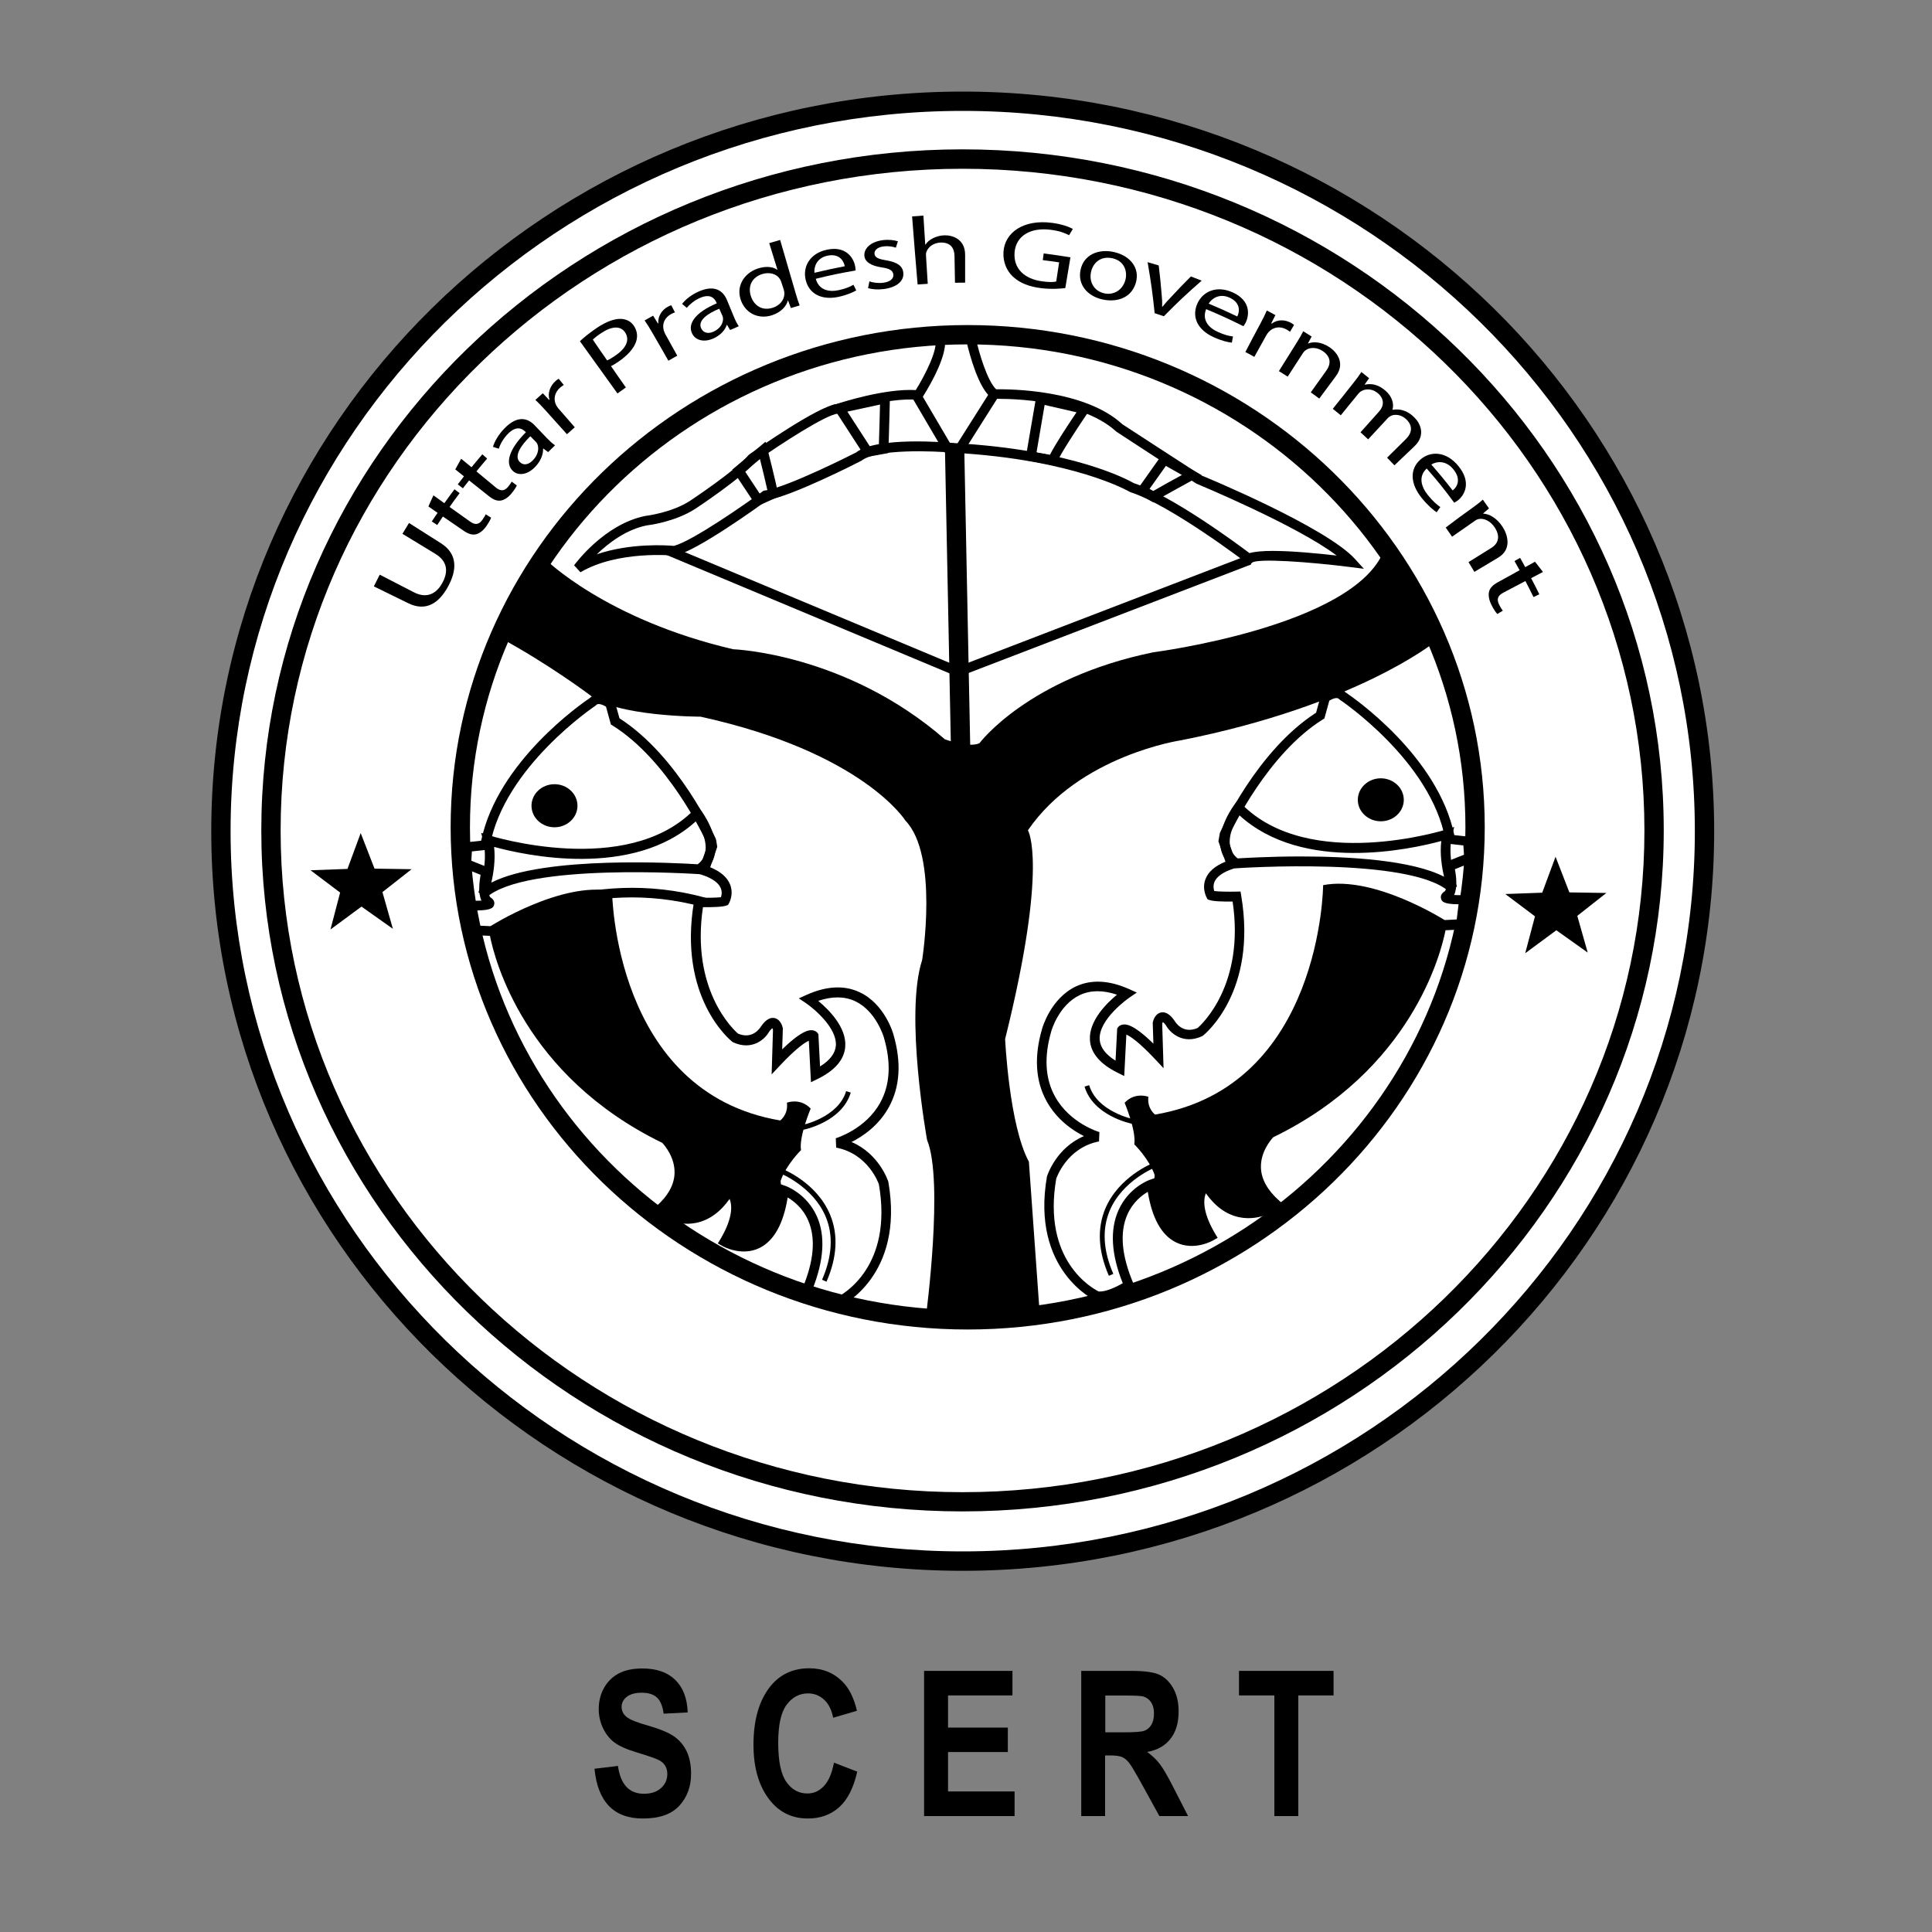 <?xml version="1.0" encoding="utf-8"?>
<!-- Generator: Adobe Illustrator 23.0.2, SVG Export Plug-In . SVG Version: 6.00 Build 0)  -->
<svg version="1.1" id="Layer_1" xmlns="http://www.w3.org/2000/svg" xmlns:xlink="http://www.w3.org/1999/xlink" x="0px" y="0px"
	 viewBox="0 0 200 200" style="enable-background:new 0 0 200 200;" xml:space="preserve">
<rect x="0" y="0" width="200" height="200" fill="#808080" stroke="none"/>
<style type="text/css">
	.st0{fill:#FFFFFF;}
</style>
<g>
	<g>
		<path class="st0" d="M176.45,86.05c0,41.73-34.38,75.56-76.79,75.56c-42.41,0-76.79-33.83-76.79-75.56
			c0-41.73,34.38-75.56,76.79-75.56C142.07,10.48,176.45,44.32,176.45,86.05z"/>
		<path d="M99.66,162.61c-42.9,0-77.79-34.35-77.79-76.56S56.77,9.48,99.66,9.48c42.89,0,77.79,34.35,77.79,76.56
			S142.56,162.61,99.66,162.61z M99.66,11.48c-41.79,0-75.79,33.45-75.79,74.56c0,41.11,34,74.56,75.79,74.56
			c41.79,0,75.79-33.45,75.79-74.56C175.45,44.93,141.45,11.48,99.66,11.48z"/>
	</g>
	<g>
		<path d="M60.09,59.24l-0.66-0.72c0.13-0.17,3.13-4.26,7.37-5.11c0.07-0.01,2.72-0.32,4.64-1.57c0.04-0.03,4.76-3.15,6.03-4.71
			l0.1-0.09c0.72-0.51,7-4.91,8.98-5.2c0.54-0.18,5.05-1.64,8.25-1.46c0.97-1.56,2.28-4.14,2.03-5.2l-0.14-0.59l4.2-0.14l0.09,0.41
			c0.36,1.71,1.25,4.61,2.14,5.44c1.34-0.02,9.15,0,13.07,3.62l0,0c0.01,0,7,4.56,8.12,5.27c0.45,0.18,12.96,5.36,15.97,8.69l0.91,1
			l-1.34-0.17c-4.41-0.56-9.57-0.91-10.21-0.48l-0.31,0.28L129,58.24c-0.08-0.06-7.81-5.95-11.98-7.29l-0.1-0.05
			c-0.06-0.03-5.71-3.33-18.15-4.03c-2.14-0.19-8-0.43-9.59,0.82c-0.37,0.2-7.17,3.66-9.74,4.08c-0.91,0.66-7.2,5.2-9.5,5.74
			l-0.08,0.02l-0.08-0.01C69.7,57.51,63.97,56.95,60.09,59.24z M131.74,57.03c1.99,0,4.63,0.25,6.63,0.48
			c-4.16-3.15-14.42-7.4-14.53-7.45c-1.21-0.76-8.27-5.37-8.27-5.37c-3.96-3.66-12.52-3.4-12.61-3.4l-0.17,0.01l-0.14-0.1
			c-1.34-0.96-2.27-4.47-2.57-5.73l-2.24,0.07c-0.06,2.01-2.12,5.23-2.37,5.63l-0.17,0.25L95,41.39c-3.14-0.3-8.14,1.39-8.19,1.41
			l-0.1,0.02c-1.25,0.14-5.76,3.05-8.52,4.99c-1.42,1.69-6.01,4.73-6.21,4.86c-2.13,1.38-4.92,1.71-5.03,1.72
			c-2.12,0.42-3.95,1.82-5.17,2.99c3.53-1.2,7.33-0.93,7.99-0.87c1.92-0.52,7.25-4.23,9.16-5.63l0.1-0.08l0.13-0.02
			c2.29-0.29,9.39-3.9,9.46-3.94c2.11-1.66,9.38-1.05,10.2-0.97c12.22,0.69,17.91,3.77,18.54,4.14c3.97,1.3,10.63,6.23,11.99,7.25
			C129.88,57.1,130.73,57.03,131.74,57.03z"/>
	</g>
	<g>
		<polygon points="99.19,70.08 68.98,57.44 69.37,56.52 99.21,69 129.16,57.49 129.52,58.43 		"/>
	</g>
	<g>
		<path d="M56.45,57.89c0,0,6.25,6.24,19.45,9.32c0,0,11.67,0.41,21.91,9.32c0,0,2.46,0.92,3.58,0.41c0,0,5.02-6.76,18.02-9.42
			c0,0,20.79-2.66,23.86-10.55c0,0,5.94,8.8,5.22,9.52c0,0-8.09,6.55-26.21,10.14c0,0-10.54,1.54-15.87,9.32
			c0,0,2.15,3.48-2.36,21.61c0,0,0.41,8.91,2.46,12.7l1.13,15.87H95.87c0,0,1.84-13.92,0.1-18.12c0,0-2.35-13-0.51-18.63
			c0,0,1.74-10.85-1.74-14.44c0,0-4.4-7.06-21.2-10.75c0,0-8.8,0-11.47-2.25c0,0-4.2-3.17-9.32-5.94L56.45,57.89z"/>
	</g>
	<g>
		<path class="st0" d="M61.37,72.63c0,0-9.62,6.35-11.16,14.85l-1.84,0.21l-0.1,1.74l2.05,0.82c0,0-0.61,2.56,0.21,3.07
			c0.82,0.51-1.74,0.41-1.74,0.41l0.31,2.56l2.05,0.1c0,0,1.84,13.82,17.71,21.5c0,0,3.68,3.58-0.61,7.37c0,0,4.2,3.07,7.27-2.05
			c0,0,1.84,1.33-0.51,5.32c0,0,5.12,2.97,6.14-5.32c0,0,5.94,2.05,2.35,10.45c0,0,2.05,1.33,3.28,1.13c0,0,6.35-2.87,4.71-12.29
			c0,0-1.13-3.48-4.81-4.2c0,0,7.88-2.25,5.32-11.06c0,0-1.84-6.66-8.29-3.79c0,0,6.96,4.71,0.72,7.78l-0.21-3.99
			c0,0-0.51-0.82-3.79,2.66l0.1-3.38c0,0-0.31-1.44-1.33,0c0,0-1.02,1.84-3.07,0.92c0,0-5.43-4.3-3.79-14.03
			c0,0,2.23,0.05,2.66-0.12c0,0,1.23-2.1-2.12-3.2l0.84-2.46l-0.1-0.62c0,0-3.79-8.5-9.93-12.34l-0.51-1.84
			C63.16,72.84,61.98,71.97,61.37,72.63z"/>
		<path d="M86.49,135.31c-1.35,0-3.08-1.09-3.28-1.23l-0.35-0.23l0.17-0.39c1.23-2.88,1.44-5.28,0.63-7.13
			c-0.56-1.29-1.52-2.01-2.12-2.37c-0.44,2.73-1.42,4.48-2.9,5.22c-1.88,0.93-3.81-0.16-3.89-0.21l-0.44-0.25l0.26-0.43
			c1.34-2.26,1.21-3.55,0.96-4.18c-0.98,1.38-2.14,2.21-3.47,2.48c-2.22,0.45-4.04-0.86-4.11-0.92l-0.5-0.37l0.47-0.41
			c1.24-1.09,1.88-2.26,1.91-3.46c0.04-1.61-1.02-2.86-1.27-3.12c-14.32-6.97-17.37-19.05-17.84-21.43l-2.07-0.1l-0.43-3.56
			l0.59,0.02c0.36,0.01,0.73,0.01,1.03-0.01c-0.36-0.76-0.22-1.95-0.09-2.67l-1.99-0.8l0.15-2.52l1.9-0.21
			c1.71-8.21,10.46-14.24,11.26-14.78c0.73-0.72,1.85-0.22,2.41,0.19l0.14,0.1l0.51,1.82c6.1,3.92,9.8,12.1,9.96,12.45l0.04,0.12
			l0.12,0.74l-0.73,2.11c1.08,0.44,1.78,1.05,2.07,1.81c0.39,1.02-0.12,1.91-0.14,1.94l-0.09,0.15l-0.16,0.06
			c-0.4,0.16-1.62,0.18-2.43,0.17c-1.27,8.54,3.13,12.66,3.63,13.09c1.57,0.66,2.33-0.68,2.37-0.73c0.2-0.29,0.72-1.02,1.41-0.88
			c0.63,0.13,0.82,0.87,0.85,1.02l0.01,0.06l-0.07,2.16c2.13-2.07,2.86-2,3.12-1.98c0.36,0.04,0.52,0.25,0.56,0.31l0.07,0.11
			l0.17,3.33c1.03-0.64,1.58-1.37,1.64-2.17c0.12-1.79-2.19-3.76-3.09-4.38l-0.75-0.5l0.82-0.37c2.06-0.92,3.91-1.01,5.49-0.26
			c2.59,1.22,3.46,4.25,3.49,4.38c0.84,2.89,0.68,5.42-0.48,7.52c-1.05,1.91-2.7,3.02-3.86,3.6c2.84,1.21,3.77,3.98,3.81,4.12
			c1.7,9.75-4.91,12.87-4.98,12.9l-0.13,0.04C86.73,135.3,86.61,135.31,86.49,135.31z M84.11,133.46c0.75,0.43,1.85,0.92,2.51,0.85
			c0.67-0.33,5.84-3.21,4.36-11.72c-0.03-0.06-1.07-3.14-4.42-3.79l-0.04-0.97c0.03-0.01,3.08-0.92,4.6-3.68
			c1.02-1.85,1.15-4.12,0.38-6.75c-0.01-0.03-0.79-2.72-2.96-3.75c-1.1-0.52-2.39-0.53-3.84-0.04c1.08,0.89,2.94,2.73,2.8,4.72
			c-0.09,1.35-1.06,2.48-2.87,3.37l-0.68,0.33l-0.22-4.29c-0.38,0.16-1.24,0.71-2.95,2.52l-0.9,0.96l0.14-4.62
			c-0.02-0.06-0.04-0.12-0.07-0.16c-0.07,0.05-0.19,0.16-0.35,0.39c-0.4,0.73-1.73,1.96-3.68,1.08l-0.11-0.06
			c-0.23-0.18-5.64-4.6-3.97-14.5l0.07-0.43l0.43,0.01c0.85,0.02,1.86,0,2.29-0.05c0.07-0.2,0.14-0.55-0.01-0.92
			c-0.22-0.56-0.88-1.04-1.91-1.38l-0.48-0.16l0.97-2.82l-0.07-0.43c-0.34-0.74-4.03-8.51-9.71-12.06L63.24,75l-0.51-1.85
			c-0.27-0.16-0.79-0.4-0.99-0.18l-0.09,0.08c-0.09,0.06-9.46,6.33-10.94,14.52l-0.07,0.37l-1.79,0.2l-0.06,0.96l2.11,0.85
			l-0.1,0.42c-0.27,1.14-0.28,2.37-0.02,2.53c0.46,0.29,0.41,0.63,0.37,0.77c-0.07,0.23-0.18,0.57-1.81,0.58l0.19,1.57l2.04,0.1
			l0.06,0.41c0.02,0.14,2.01,13.65,17.44,21.12l0.13,0.09c0.07,0.07,1.67,1.66,1.62,3.91c-0.03,1.32-0.62,2.57-1.75,3.73
			c0.6,0.3,1.65,0.67,2.8,0.44c1.23-0.25,2.31-1.14,3.21-2.65l0.28-0.47l0.44,0.32c0.09,0.06,2.03,1.53-0.1,5.5
			c0.56,0.21,1.57,0.44,2.5-0.02c1.26-0.63,2.11-2.41,2.44-5.13l0.08-0.61l0.58,0.2c0.09,0.03,2.21,0.79,3.27,3.17
			C85.45,127.93,85.3,130.47,84.11,133.46z"/>
	</g>
	<g>
		<path d="M50.34,92.92l-0.81-0.54c0.01-0.03,1.07-3.01,0.5-5.29l-0.22-0.87l0.86,0.27c0.14,0.04,14.18,4.42,21.15-2.64l0.4-0.41
			l0.35,0.46c0.07,0.09,1.77,2.35,1.44,4.43c-0.14,0.86-0.59,1.55-1.35,2.07l-0.14,0.1l-0.17-0.01
			C72.16,90.48,54.38,89.27,50.34,92.92z M51.15,87.67c0.15,1.33-0.06,2.72-0.29,3.7c5.45-2.83,19.5-2.02,21.37-1.9
			c0.45-0.35,0.71-0.78,0.79-1.31c0.19-1.17-0.5-2.5-0.93-3.19C65.51,91.03,54.24,88.52,51.15,87.67z"/>
	</g>
	<g>
		<path d="M59.78,83.41c0,1.23-1.07,2.23-2.38,2.23s-2.38-1-2.38-2.23c0-1.23,1.07-2.23,2.38-2.23S59.78,82.18,59.78,83.41z"/>
	</g>
	<g>
		<path d="M50.77,95.88c0,0,7.32-4.66,12.59-3.64c0,0,0.13,20.84,17.41,23.75c0,0,0.85-0.61,0.69-1.84c0,0,1.38-0.54,2.46,0.61
			c0,0-1.23,2.92-1,4.3c0,0-1.53,1.5-2.11,3.18c0,0,0.96,8.45-5.64,6.41c0,0,2.38-3.11,0.38-5.34c0,0-2.61,4.69-7.45,1.84
			c0,0,4.18-3.45,1.23-6.64c0,0-1.28-1.2-4.91-3.53C64.41,115,54.97,110.85,50.77,95.88z"/>
	</g>
	<g>
		<path d="M51.76,96.5l-0.55-0.83c0.09-0.06,9.45-6.13,21.86-2.73L72.8,93.9C60.83,90.62,51.85,96.44,51.76,96.5z"/>
	</g>
	<g>
		<path d="M57.17,83.26c0,0.18-0.16,0.33-0.35,0.33c-0.2,0-0.36-0.15-0.36-0.33c0-0.18,0.16-0.33,0.36-0.33
			C57.01,82.93,57.17,83.08,57.17,83.26z"/>
	</g>
	<g>
		<path d="M100.17,137.63c-29.51,0-53.52-23.32-53.52-51.99c0-28.67,24.01-51.99,53.52-51.99c29.51,0,53.53,23.32,53.53,51.99
			C153.7,114.3,129.68,137.63,100.17,137.63z M100.17,35.65c-28.41,0-51.52,22.42-51.52,49.99c0,27.56,23.11,49.99,51.52,49.99
			c28.41,0,51.53-22.43,51.53-49.99C151.7,58.07,128.58,35.65,100.17,35.65z"/>
	</g>
	<g>
		<path d="M99.64,156.46c-40.03,0-72.59-31.63-72.59-70.5c0-38.87,32.56-70.5,72.59-70.5c40.03,0,72.59,31.62,72.59,70.5
			C172.23,124.84,139.66,156.46,99.64,156.46z M99.64,17.47c-38.92,0-70.59,30.73-70.59,68.5c0,37.77,31.67,68.5,70.59,68.5
			c38.93,0,70.59-30.73,70.59-68.5C170.23,48.19,138.56,17.47,99.64,17.47z"/>
	</g>
	<g>
		<path d="M83.12,116.96l-0.1-0.49c0.04-0.01,3.75-0.78,4.57-3.51l0.48,0.14C87.17,116.13,83.29,116.93,83.12,116.96z"/>
	</g>
	<g>
		<path d="M89.59,47.33l-3.49-5.39l6.04-1.31l-0.02,0.64c0,0-0.1,4.16-0.15,5.23l-0.02,0.4L89.59,47.33z M87.72,42.61l2.34,3.62
			l0.92-0.17c0.04-1.06,0.09-3.13,0.12-4.18L87.72,42.61z"/>
	</g>
	<g>
		<path d="M78.33,52.43l-2.53-3.81l3.45-2.9l0.2,0.77c0.04,0.14,0.88,3.47,1.08,4.53l0.07,0.39L78.33,52.43z M77.13,48.81l1.56,2.36
			l0.77-0.34c-0.19-0.87-0.56-2.39-0.79-3.31L77.13,48.81z"/>
	</g>
	<g>
		<path d="M109.31,48.21l-3.17-0.58l1.19-6.93l5.75,1.33l-0.41,0.6c-1.16,1.7-2.97,4.48-3.22,5.17L109.31,48.21z M107.3,46.83
			l1.39,0.25c0.55-1.1,2.01-3.31,2.75-4.4l-3.3-0.76L107.3,46.83z"/>
	</g>
	<g>
		<path d="M119.38,52l-1.82-1.08l2.83-4l4.01,2.27l-0.79,0.43c-0.03,0.02-3.08,1.68-3.98,2.22L119.38,52z M119,50.61l0.38,0.22
			c0.74-0.43,2.1-1.19,2.97-1.66l-1.66-0.94L119,50.61z"/>
	</g>
	<g>
		<polygon points="99.61,46.99 97.75,46.82 94.51,41.3 95.37,40.8 98.35,45.87 99.09,45.94 102.52,40.52 103.36,41.06 		"/>
	</g>
	<g>
		<rect x="98.1" y="46.37" transform="matrix(1 -0.02 0.02 1 -1.208 1.977)" width="2" height="31.03"/>
	</g>
	<g>
		<polygon points="159.65,92.41 161.03,88.69 162.46,92.38 166.29,92.44 163.28,94.81 164.36,98.61 161.11,96.3 157.89,98.68 
			158.9,94.86 155.83,92.55 		"/>
	</g>
	<g>
		<polygon points="35.97,89.95 37.34,86.24 38.77,89.92 42.61,89.98 39.59,92.35 40.67,96.15 37.42,93.85 34.21,96.22 35.21,92.4 
			32.15,90.09 		"/>
	</g>
	<g>
		<path d="M85.56,132.68l-0.46-0.2c1.05-2.42,1.18-4.62,0.37-6.54c-1.32-3.14-4.71-4.48-4.74-4.5l0.18-0.47
			c0.15,0.06,3.63,1.43,5.02,4.77C86.79,127.81,86.66,130.14,85.56,132.68z"/>
	</g>
	<g>
		<path class="st0" d="M138.98,72.02c0,0,9.63,6.35,11.16,14.85l1.84,0.21l0.1,1.74l-2.05,0.82c0,0,0.61,2.56-0.21,3.07
			c-0.82,0.51,1.74,0.41,1.74,0.41l-0.31,2.56l-2.05,0.1c0,0-1.84,13.82-17.71,21.5c0,0-3.69,3.58,0.61,7.37c0,0-4.2,3.07-7.27-2.04
			c0,0-1.85,1.33,0.51,5.32c0,0-5.12,2.97-6.14-5.32c0,0-5.94,2.04-2.35,10.44c0,0-2.05,1.33-3.28,1.13c0,0-6.35-2.87-4.71-12.28
			c0,0,1.12-3.48,4.81-4.2c0,0-7.88-2.25-5.32-11.06c0,0,1.84-6.66,8.29-3.79c0,0-6.96,4.71-0.72,7.78l0.21-3.99
			c0,0,0.51-0.82,3.79,2.66l-0.1-3.38c0,0,0.31-1.43,1.33,0c0,0,1.02,1.84,3.07,0.92c0,0,5.43-4.3,3.79-14.02
			c0,0-2.23,0.05-2.66-0.13c0,0-1.23-2.1,2.13-3.2l-0.84-2.46l0.1-0.61c0,0,3.79-8.5,9.94-12.34l0.51-1.84
			C137.18,72.23,138.36,71.36,138.98,72.02z"/>
		<path d="M113.85,134.69c-0.12,0-0.24-0.01-0.35-0.03l-0.12-0.04c-0.07-0.03-6.68-3.14-5-12.83c0.06-0.19,0.98-2.97,3.83-4.18
			c-1.16-0.58-2.8-1.69-3.86-3.6c-1.16-2.09-1.32-4.62-0.47-7.52c0.03-0.12,0.9-3.14,3.49-4.37c1.57-0.74,3.42-0.66,5.49,0.26
			l0.82,0.37l-0.75,0.51c-0.03,0.02-3.24,2.23-3.09,4.37c0.06,0.8,0.61,1.53,1.64,2.17l0.17-3.32l0.07-0.11
			c0.04-0.06,0.2-0.28,0.56-0.31c0.26-0.03,0.99-0.1,3.12,1.98l-0.07-2.16l0.01-0.06c0.03-0.15,0.22-0.88,0.85-1.01
			c0.68-0.14,1.21,0.59,1.38,0.83c0.11,0.19,0.87,1.43,2.4,0.78c0.5-0.43,4.9-4.55,3.63-13.09c-0.81,0.01-2.03-0.01-2.43-0.17
			l-0.16-0.06l-0.08-0.15c-0.02-0.04-0.53-0.92-0.14-1.94c0.29-0.77,0.99-1.37,2.07-1.81l-0.73-2.11l0.15-0.86
			c0.16-0.35,3.86-8.53,9.96-12.45l0.5-1.82l0.14-0.1c0.56-0.41,1.68-0.91,2.41-0.19c0.8,0.54,9.55,6.57,11.26,14.78l1.9,0.21
			l0.15,2.52l-1.99,0.8c0.14,0.72,0.28,1.91-0.08,2.67c0.29,0.02,0.67,0.02,1.02,0.01l0.59-0.02l-0.43,3.56l-2.07,0.1
			c-0.47,2.38-3.52,14.47-17.84,21.43c-0.25,0.27-1.31,1.51-1.27,3.12c0.03,1.21,0.68,2.37,1.91,3.46l0.47,0.41l-0.5,0.37
			c-0.08,0.06-1.89,1.37-4.11,0.92c-1.33-0.27-2.49-1.1-3.47-2.48c-0.25,0.62-0.38,1.91,0.96,4.18l0.26,0.43l-0.44,0.25
			c-0.08,0.05-2.01,1.15-3.89,0.21c-1.48-0.74-2.46-2.49-2.9-5.22c-0.61,0.35-1.56,1.08-2.12,2.36c-0.81,1.85-0.6,4.25,0.63,7.13
			l0.17,0.39l-0.35,0.23C116.93,133.6,115.2,134.69,113.85,134.69z M113.73,133.69c0.73,0.07,1.85-0.48,2.5-0.85
			c-1.2-2.98-1.35-5.52-0.45-7.55c1.06-2.38,3.17-3.13,3.26-3.16l0.58-0.2l0.08,0.61c0.34,2.73,1.18,4.5,2.45,5.13
			c0.94,0.47,1.94,0.23,2.5,0.02c-2.13-3.97-0.18-5.44-0.1-5.5l0.44-0.32l0.28,0.47c0.9,1.5,1.99,2.39,3.22,2.64
			c1.15,0.24,2.19-0.14,2.79-0.44c-1.13-1.16-1.72-2.41-1.76-3.73c-0.06-2.25,1.55-3.84,1.62-3.91l0.13-0.09
			c15.43-7.46,17.42-20.98,17.44-21.12l0.05-0.41l2.04-0.1l0.19-1.57c0,0,0,0,0,0c-1.63,0-1.74-0.34-1.81-0.57
			c-0.04-0.14-0.09-0.48,0.37-0.77c0.26-0.16,0.25-1.42-0.02-2.53l-0.1-0.42l2.12-0.84l-0.06-0.96l-1.79-0.2l-0.07-0.37
			c-1.48-8.18-10.85-14.46-10.94-14.52l-0.09-0.08c-0.2-0.21-0.71,0.01-0.99,0.18l-0.51,1.85l-0.17,0.1
			c-5.68,3.55-9.37,11.31-9.72,12.06l-0.07,0.42l0.97,2.82l-0.48,0.16c-1.03,0.34-1.7,0.82-1.92,1.38
			c-0.14,0.37-0.08,0.72-0.01,0.92c0.43,0.06,1.45,0.08,2.29,0.06l0.43-0.01l0.07,0.43c1.67,9.91-3.74,14.32-3.97,14.5l-0.11,0.06
			c-1.95,0.88-3.28-0.36-3.71-1.13c-0.15-0.21-0.26-0.3-0.32-0.35c-0.02,0.04-0.05,0.1-0.07,0.16l0.14,4.62l-0.9-0.96
			c-1.71-1.81-2.57-2.36-2.95-2.52l-0.22,4.29l-0.68-0.34c-1.81-0.89-2.78-2.03-2.87-3.37c-0.14-1.99,1.73-3.83,2.8-4.71
			c-1.45-0.49-2.75-0.48-3.85,0.04c-2.18,1.03-2.95,3.71-2.95,3.74c-0.77,2.64-0.64,4.92,0.39,6.77c1.53,2.77,4.56,3.67,4.59,3.67
			l-0.04,0.97c-3.36,0.65-4.42,3.83-4.43,3.86C107.88,130.49,113.06,133.36,113.73,133.69z"/>
	</g>
	<g>
		<path d="M150.01,92.31c-4.04-3.65-21.83-2.44-22-2.43l-0.17,0.01l-0.14-0.1c-0.76-0.52-1.21-1.22-1.35-2.07
			c-0.33-2.07,1.37-4.33,1.44-4.43l0.35-0.46l0.4,0.41c6.98,7.07,21.01,2.68,21.15,2.64l0.85-0.27l-0.22,0.87
			c-0.57,2.28,0.49,5.26,0.5,5.29L150.01,92.31z M134.62,88.66c5.01,0,11.54,0.37,14.87,2.1c-0.23-0.98-0.45-2.37-0.29-3.7
			c-3.09,0.84-14.37,3.36-20.94-2.7c-0.43,0.69-1.12,2.03-0.93,3.19c0.09,0.53,0.35,0.96,0.79,1.31
			C128.84,88.82,131.42,88.66,134.62,88.66z"/>
	</g>
	<g>
		<path d="M140.56,82.8c0,1.23,1.07,2.22,2.38,2.22c1.32,0,2.38-1,2.38-2.22c0-1.23-1.07-2.23-2.38-2.23
			C141.63,80.57,140.56,81.57,140.56,82.8z"/>
	</g>
	<g>
		<path d="M149.57,95.26c0,0-7.32-4.66-12.6-3.63c0,0-0.13,20.84-17.4,23.75c0,0-0.84-0.61-0.69-1.84c0,0-1.38-0.54-2.46,0.62
			c0,0,1.23,2.92,1,4.3c0,0,1.54,1.5,2.11,3.18c0,0-0.96,8.45,5.65,6.41c0,0-2.38-3.11-0.39-5.34c0,0,2.61,4.69,7.45,1.84
			c0,0-4.19-3.46-1.23-6.64c0,0,1.28-1.2,4.92-3.53C135.93,114.38,145.38,110.24,149.57,95.26z"/>
	</g>
	<g>
		<path d="M143.17,82.65c0,0.18,0.16,0.33,0.36,0.33c0.2,0,0.35-0.15,0.35-0.33c0-0.18-0.16-0.33-0.35-0.33
			C143.33,82.32,143.17,82.46,143.17,82.65z"/>
	</g>
	<g>
		<path d="M117.22,116.34c-0.17-0.03-4.05-0.83-4.95-3.86l0.48-0.14c0.82,2.74,4.53,3.51,4.57,3.51L117.22,116.34z"/>
	</g>
	<g>
		<path d="M114.79,132.07c-1.11-2.55-1.23-4.88-0.38-6.93c1.4-3.34,4.87-4.71,5.02-4.77l0.18,0.47c-0.03,0.01-3.43,1.36-4.74,4.5
			c-0.8,1.92-0.67,4.12,0.38,6.53L114.79,132.07z"/>
	</g>
	<g>
		<g>
			<path d="M39.31,59.49c1.41,0.73,2.12,1.09,3.53,1.82c1.34,0.69,2.33,0.15,2.93-0.93c0.67-1.2,0.56-2.28-0.71-3.05
				c-1.36-0.83-2.04-1.24-3.4-2.07c0.27-0.45,0.41-0.67,0.68-1.12c1.32,0.84,1.98,1.26,3.31,2.1c1.74,1.11,1.67,2.78,0.71,4.52
				c-0.91,1.64-2.24,2.6-4.11,1.68c-1.42-0.7-2.13-1.04-3.55-1.74C38.94,60.21,39.06,59.97,39.31,59.49z"/>
			<path d="M44.87,51.28c0.45,0.32,0.68,0.48,1.13,0.81c0.41-0.58,0.62-0.87,1.05-1.44c0.21,0.16,0.32,0.24,0.53,0.4
				c-0.42,0.56-0.63,0.85-1.04,1.43c0.85,0.61,1.27,0.91,2.12,1.51c0.49,0.35,0.89,0.36,1.27-0.17c0.18-0.25,0.29-0.44,0.35-0.58
				c0.22,0.14,0.33,0.21,0.56,0.35c-0.08,0.22-0.25,0.53-0.51,0.9c-0.31,0.44-0.68,0.71-1.02,0.81c-0.39,0.11-0.82-0.02-1.29-0.34
				c-0.87-0.6-1.3-0.9-2.17-1.49c-0.24,0.35-0.36,0.53-0.59,0.88c-0.22-0.15-0.33-0.22-0.56-0.37c0.24-0.36,0.35-0.54,0.6-0.89
				c-0.38-0.26-0.57-0.39-0.95-0.66C44.55,51.97,44.65,51.74,44.87,51.28z"/>
			<path d="M47.74,47.49c0.43,0.35,0.64,0.53,1.07,0.88c0.44-0.54,0.67-0.81,1.12-1.34c0.2,0.18,0.3,0.26,0.5,0.44
				c-0.45,0.52-0.67,0.79-1.11,1.33c0.8,0.66,1.2,1,2,1.66c0.46,0.38,0.86,0.42,1.27-0.06c0.19-0.23,0.31-0.42,0.38-0.54
				c0.21,0.16,0.32,0.24,0.53,0.39c-0.09,0.21-0.28,0.51-0.56,0.84c-0.34,0.41-0.71,0.65-1.06,0.72c-0.4,0.08-0.81-0.08-1.26-0.44
				c-0.82-0.66-1.23-0.98-2.06-1.64c-0.26,0.33-0.38,0.49-0.64,0.82c-0.21-0.16-0.32-0.25-0.53-0.41c0.26-0.34,0.38-0.5,0.64-0.83
				c-0.36-0.29-0.54-0.43-0.9-0.72C47.38,48.15,47.5,47.93,47.74,47.49z"/>
			<path d="M56.74,46.8c-0.2-0.15-0.29-0.22-0.49-0.37c-0.01,0.01-0.02,0.02-0.03,0.03c0.02,0.51-0.2,1.22-0.8,1.85
				c-0.85,0.9-1.78,0.93-2.3,0.47c-0.87-0.78-0.44-2.28,1.32-4.03c-0.03-0.03-0.04-0.04-0.07-0.07c-0.28-0.28-0.9-0.7-1.83,0.27
				c-0.42,0.44-0.76,1.01-0.9,1.5c-0.24-0.08-0.37-0.11-0.61-0.19c0.17-0.58,0.59-1.29,1.17-1.89c1.4-1.46,2.47-1.05,3.14-0.35
				c0.5,0.52,0.75,0.78,1.25,1.31c0.29,0.3,0.59,0.58,0.87,0.77C57.18,46.37,57.03,46.51,56.74,46.8z M54.9,45.16
				c-0.91,0.88-1.76,2.05-1.07,2.69c0.42,0.39,0.94,0.21,1.34-0.21c0.56-0.58,0.63-1.23,0.47-1.64c-0.04-0.09-0.09-0.18-0.15-0.24
				C55.25,45.52,55.13,45.4,54.9,45.16z"/>
			<path d="M56.47,42.48c-0.38-0.42-0.72-0.78-1.05-1.08c0.31-0.28,0.46-0.42,0.77-0.69c0.26,0.27,0.39,0.41,0.65,0.69
				c0.02-0.01,0.02-0.02,0.04-0.03c-0.21-0.68,0.07-1.46,0.68-1.97c0.1-0.09,0.18-0.14,0.28-0.19c0.21,0.26,0.31,0.39,0.52,0.64
				c-0.1,0.06-0.2,0.13-0.33,0.23c-0.63,0.53-0.77,1.27-0.45,1.87c0.06,0.11,0.13,0.23,0.23,0.34c0.68,0.78,1.01,1.17,1.69,1.94
				c-0.33,0.29-0.49,0.43-0.81,0.72C57.8,43.96,57.36,43.47,56.47,42.48z"/>
			<path d="M60.03,35.32c0.42-0.39,1-0.87,1.79-1.4c0.97-0.65,1.81-0.93,2.45-0.91c0.59,0.02,1.09,0.28,1.4,0.8
				c0.31,0.52,0.35,1.05,0.17,1.58c-0.25,0.72-0.92,1.44-1.82,2.05c-0.28,0.19-0.53,0.35-0.77,0.46c0.61,0.89,0.92,1.33,1.54,2.21
				c-0.35,0.24-0.53,0.37-0.87,0.62C62.36,38.56,61.59,37.48,60.03,35.32z M62.85,37.31c0.23-0.1,0.5-0.26,0.81-0.47
				c1.13-0.76,1.56-1.61,1.07-2.4c-0.47-0.75-1.42-0.68-2.49,0.04c-0.43,0.28-0.73,0.53-0.87,0.68
				C61.95,36.02,62.25,36.45,62.85,37.31z"/>
			<path d="M67.53,34.45c-0.28-0.49-0.54-0.91-0.8-1.28c0.35-0.2,0.53-0.3,0.88-0.49c0.2,0.32,0.3,0.49,0.5,0.81
				c0.02-0.01,0.03-0.01,0.04-0.02c-0.07-0.7,0.35-1.4,1.04-1.75c0.12-0.06,0.2-0.09,0.3-0.12c0.15,0.29,0.23,0.44,0.38,0.74
				c-0.11,0.03-0.22,0.08-0.36,0.15c-0.71,0.37-0.99,1.05-0.8,1.7c0.04,0.12,0.08,0.25,0.15,0.38c0.5,0.9,0.75,1.35,1.25,2.25
				c-0.37,0.2-0.55,0.31-0.92,0.52C68.53,36.18,68.2,35.6,67.53,34.45z"/>
			<path d="M75.58,34.16c-0.13-0.21-0.19-0.32-0.32-0.53c-0.01,0.01-0.02,0.01-0.03,0.01c-0.15,0.48-0.59,1.03-1.34,1.38
				c-1.07,0.49-1.92,0.16-2.23-0.47c-0.53-1.04,0.36-2.23,2.54-3.15c-0.02-0.04-0.02-0.05-0.04-0.09c-0.16-0.37-0.58-0.98-1.74-0.45
				c-0.53,0.24-1.02,0.63-1.32,1.01c-0.19-0.16-0.29-0.24-0.49-0.41c0.35-0.46,0.96-0.94,1.69-1.27c1.76-0.79,2.59-0.01,2.96,0.88
				c0.28,0.67,0.41,1,0.69,1.67c0.16,0.39,0.34,0.76,0.53,1.03C76.12,33.94,75.94,34.01,75.58,34.16z M74.46,31.96
				c-1.11,0.45-2.28,1.19-1.87,2.04c0.25,0.51,0.78,0.56,1.28,0.33c0.7-0.32,0.98-0.87,0.98-1.32c0-0.1-0.02-0.2-0.05-0.28
				C74.66,32.42,74.59,32.27,74.46,31.96z"/>
			<path d="M80.76,24.84c0.65,2.24,0.97,3.36,1.63,5.6c0.12,0.41,0.27,0.88,0.39,1.18c-0.36,0.1-0.55,0.16-0.91,0.27
				c-0.12-0.31-0.18-0.47-0.29-0.79c-0.01,0-0.01,0-0.02,0.01c-0.16,0.61-0.71,1.2-1.6,1.51c-1.33,0.45-2.69-0.09-3.23-1.45
				c-0.59-1.49,0.26-2.88,1.71-3.37c0.91-0.3,1.63-0.16,2.02,0.13c0.01,0,0.01,0,0.02-0.01c-0.34-1.1-0.51-1.65-0.85-2.75
				C80.09,25.04,80.31,24.97,80.76,24.84z M80.88,29.2c-0.03-0.1-0.09-0.24-0.16-0.34c-0.32-0.49-1.05-0.74-1.85-0.48
				c-1.11,0.37-1.48,1.36-1.11,2.36c0.34,0.92,1.16,1.47,2.26,1.11c0.68-0.22,1.18-0.79,1.18-1.47c0-0.13-0.02-0.24-0.06-0.38
				C81.03,29.68,80.98,29.52,80.88,29.2z"/>
			<path d="M84.45,28.86c0.31,1.15,1.32,1.4,2.36,1.18c0.74-0.16,1.17-0.35,1.54-0.56c0.12,0.23,0.18,0.35,0.29,0.58
				c-0.34,0.2-0.93,0.47-1.83,0.67c-1.74,0.37-3.02-0.29-3.39-1.69s0.4-2.81,2.18-3.19c1.99-0.43,2.78,0.87,2.93,1.74
				c0.03,0.18,0.03,0.32,0.04,0.41C86.91,28.29,86.08,28.46,84.45,28.86z M87.45,27.56c-0.1-0.55-0.57-1.35-1.8-1.09
				c-1.11,0.24-1.4,1.16-1.34,1.77C85.56,27.94,86.19,27.81,87.45,27.56z"/>
			<path d="M90,29.13c0.34,0.12,0.91,0.21,1.44,0.14c0.76-0.1,1.08-0.46,1.04-0.85c-0.05-0.42-0.38-0.62-1.21-0.74
				c-1.1-0.17-1.69-0.55-1.78-1.12c-0.12-0.77,0.57-1.53,1.9-1.7c0.63-0.08,1.19,0,1.56,0.12c-0.09,0.27-0.13,0.4-0.21,0.66
				c-0.25-0.09-0.72-0.2-1.28-0.13c-0.66,0.08-0.98,0.43-0.93,0.79c0.06,0.39,0.44,0.52,1.26,0.66c1.08,0.19,1.65,0.56,1.72,1.27
				c0.09,0.84-0.64,1.5-1.99,1.69c-0.63,0.08-1.22,0.04-1.66-0.09C89.91,29.55,89.94,29.41,90,29.13z"/>
			<path d="M94.42,22.4c0.47-0.04,0.7-0.05,1.17-0.08c0.08,1.2,0.11,1.8,0.19,3c0.01,0,0.02,0,0.03,0c0.16-0.26,0.43-0.49,0.77-0.66
				c0.32-0.16,0.72-0.28,1.15-0.3c0.84-0.03,2.18,0.36,2.18,2.03c0,1.15,0,1.72,0,2.87c-0.42,0-0.63,0-1.05,0.01
				c-0.02-1.11-0.03-1.66-0.05-2.77c-0.01-0.78-0.39-1.43-1.45-1.39c-0.73,0.03-1.28,0.46-1.45,0.95c-0.06,0.12-0.06,0.25-0.05,0.42
				c0.07,1.16,0.11,1.74,0.18,2.9c-0.42,0.03-0.63,0.04-1.05,0.07C94.75,26.63,94.64,25.22,94.42,22.4z"/>
			<path d="M110.28,29.82c-0.48,0.06-1.43,0.14-2.5,0.01c-1.21-0.15-2.17-0.5-2.92-1.19c-0.65-0.61-1.05-1.53-0.98-2.57
				c0.13-1.99,2.06-3.39,5.03-3c1.02,0.13,1.8,0.43,2.15,0.63c-0.16,0.26-0.23,0.39-0.39,0.65c-0.44-0.23-1-0.45-1.89-0.56
				c-2.13-0.28-3.61,0.65-3.75,2.32c-0.14,1.7,1.02,2.78,2.9,3.02c0.68,0.09,1.16,0.08,1.41,0.01c0.12-0.79,0.18-1.19,0.3-1.98
				c-0.68-0.1-1.02-0.15-1.69-0.23c0.04-0.28,0.05-0.42,0.09-0.69c1.11,0.14,1.67,0.22,2.77,0.4
				C110.6,27.91,110.49,28.55,110.28,29.82z"/>
			<path d="M117.59,29.25c-0.49,1.71-2.14,2.06-3.5,1.74c-1.52-0.35-2.53-1.51-2.24-3.01c0.3-1.59,1.83-2.27,3.51-1.88
				C117.11,26.52,117.99,27.83,117.59,29.25z M112.94,28.17c-0.22,1.03,0.34,1.96,1.35,2.19c0.99,0.23,1.93-0.33,2.21-1.38
				c0.21-0.79-0.02-1.93-1.32-2.24C113.88,26.45,113.12,27.28,112.94,28.17z"/>
			<path d="M119.95,27.48c0.14,1.18,0.2,1.77,0.3,2.95c0.05,0.48,0.07,0.91,0.05,1.32c0.01,0,0.02,0.01,0.03,0.01
				c0.26-0.33,0.55-0.65,0.89-1c0.8-0.87,1.22-1.3,2.06-2.14c0.45,0.17,0.67,0.25,1.12,0.43c-1.63,1.43-2.42,2.17-3.92,3.69
				c-0.38-0.13-0.57-0.2-0.95-0.32c-0.22-2.11-0.37-3.16-0.73-5.28C119.26,27.27,119.49,27.34,119.95,27.48z"/>
			<path d="M124.86,32c-0.44,1.1,0.22,1.91,1.19,2.35c0.7,0.32,1.16,0.43,1.59,0.48c-0.05,0.26-0.07,0.39-0.12,0.64
				c-0.4-0.04-1.04-0.18-1.89-0.57c-1.63-0.74-2.26-2.03-1.72-3.38c0.55-1.35,2.02-2.01,3.7-1.25c1.88,0.85,1.73,2.36,1.33,3.15
				c-0.08,0.16-0.17,0.27-0.22,0.35C127.2,33.02,126.42,32.66,124.86,32z M128.08,32.76c0.26-0.5,0.36-1.42-0.8-1.95
				c-1.05-0.47-1.84,0.09-2.16,0.62C126.31,31.93,126.9,32.2,128.08,32.76z"/>
			<path d="M130.48,33.49c0.27-0.5,0.49-0.94,0.66-1.35c0.36,0.19,0.53,0.28,0.89,0.48c-0.17,0.34-0.26,0.51-0.43,0.85
				c0.02,0.01,0.03,0.01,0.05,0.03c0.56-0.43,1.37-0.45,2.04-0.05c0.11,0.07,0.19,0.12,0.27,0.19c-0.17,0.28-0.25,0.43-0.42,0.71
				c-0.09-0.08-0.19-0.14-0.32-0.22c-0.69-0.41-1.42-0.27-1.88,0.23c-0.08,0.09-0.17,0.2-0.24,0.33c-0.5,0.9-0.75,1.35-1.25,2.25
				c-0.37-0.2-0.56-0.3-0.93-0.5C129.54,35.24,129.85,34.66,130.48,33.49z"/>
			<path d="M134.26,35.43c0.26-0.42,0.47-0.78,0.65-1.14c0.35,0.22,0.52,0.33,0.87,0.55c-0.15,0.28-0.23,0.42-0.38,0.71
				c0.01,0.01,0.01,0.01,0.02,0.01c0.51-0.22,1.38-0.19,2.25,0.41c0.73,0.5,1.61,1.64,0.62,2.97c-0.69,0.93-1.03,1.39-1.72,2.32
				c-0.35-0.26-0.52-0.39-0.88-0.64c0.65-0.91,0.97-1.36,1.62-2.27c0.45-0.63,0.52-1.39-0.37-2c-0.63-0.43-1.35-0.41-1.77-0.1
				c-0.1,0.06-0.21,0.18-0.29,0.3c-0.63,0.98-0.95,1.46-1.58,2.44c-0.36-0.23-0.54-0.35-0.91-0.57
				C133.14,37.22,133.52,36.62,134.26,35.43z"/>
			<path d="M140.16,39.57c0.31-0.39,0.55-0.72,0.77-1.06c0.32,0.25,0.48,0.38,0.8,0.64c-0.18,0.25-0.27,0.38-0.45,0.64
				c0.01,0.01,0.02,0.02,0.03,0.03c0.57-0.13,1.31-0.08,2.12,0.63c0.67,0.58,0.9,1.34,0.72,1.95c0.01,0.01,0.01,0.01,0.02,0.02
				c0.33-0.06,0.66-0.04,0.96,0.03c0.43,0.11,0.83,0.32,1.28,0.76c0.62,0.61,1.22,1.84,0,3c-0.82,0.79-1.23,1.18-2.06,1.96
				c-0.3-0.32-0.45-0.47-0.76-0.79c0.78-0.77,1.17-1.15,1.94-1.92c0.66-0.65,0.74-1.38,0.05-2.05c-0.48-0.47-1.12-0.56-1.55-0.38
				c-0.12,0.05-0.26,0.14-0.37,0.26c-0.81,0.88-1.22,1.31-2.03,2.19c-0.32-0.29-0.47-0.44-0.79-0.73c0.77-0.86,1.16-1.3,1.93-2.16
				c0.51-0.57,0.55-1.3-0.13-1.88c-0.55-0.48-1.24-0.48-1.66-0.25c-0.13,0.06-0.25,0.16-0.34,0.27c-0.74,0.9-1.11,1.35-1.84,2.26
				c-0.33-0.27-0.5-0.4-0.83-0.67C138.85,41.23,139.29,40.67,140.16,39.57z"/>
			<path d="M147.69,48.5c-0.87,0.81-0.59,1.87,0.13,2.76c0.52,0.64,0.91,0.97,1.28,1.23c-0.15,0.22-0.23,0.33-0.38,0.54
				c-0.36-0.24-0.9-0.69-1.53-1.46c-1.21-1.49-1.26-2.98-0.19-3.96c1.08-0.98,2.73-0.89,3.97,0.63c1.4,1.71,0.63,3.05-0.08,3.58
				c-0.14,0.11-0.27,0.17-0.35,0.22C149.45,50.57,148.88,49.86,147.69,48.5z M150.38,50.77c0.45-0.34,0.93-1.15,0.06-2.2
				c-0.78-0.95-1.75-0.81-2.27-0.48C149.08,49.13,149.52,49.67,150.38,50.77z"/>
			<path d="M152.48,52.53c0.4-0.29,0.73-0.54,1.02-0.81c0.26,0.36,0.38,0.54,0.64,0.91c-0.25,0.21-0.37,0.31-0.61,0.52
				c0.01,0.01,0.01,0.01,0.02,0.02c0.57,0.02,1.39,0.42,2.01,1.39c0.52,0.81,0.96,2.31-0.46,3.16c-0.99,0.59-1.48,0.89-2.47,1.48
				c-0.24-0.41-0.36-0.61-0.61-1.01c0.94-0.59,1.42-0.88,2.36-1.47c0.66-0.41,1-1.11,0.36-2.11c-0.45-0.69-1.14-0.99-1.66-0.88
				c-0.12,0.02-0.26,0.08-0.38,0.17c-0.95,0.66-1.43,0.99-2.38,1.66c-0.26-0.38-0.4-0.57-0.66-0.95
				C150.77,53.76,151.34,53.35,152.48,52.53z"/>
			<path d="M159.73,59.21c-0.49,0.26-0.74,0.39-1.23,0.64c0.35,0.66,0.52,1,0.85,1.67c-0.24,0.12-0.36,0.18-0.6,0.29
				c-0.33-0.67-0.5-1-0.84-1.66c-0.92,0.48-1.38,0.73-2.3,1.21c-0.53,0.28-0.72,0.64-0.41,1.25c0.14,0.29,0.28,0.49,0.37,0.61
				c-0.23,0.14-0.34,0.2-0.57,0.34c-0.17-0.18-0.38-0.49-0.59-0.91c-0.26-0.5-0.34-0.97-0.28-1.33c0.07-0.41,0.38-0.74,0.88-1.02
				c0.92-0.51,1.38-0.76,2.3-1.27c-0.21-0.38-0.32-0.57-0.53-0.95c0.23-0.13,0.35-0.2,0.58-0.33c0.22,0.38,0.32,0.57,0.53,0.96
				c0.4-0.22,0.61-0.33,1.01-0.56C159.25,58.59,159.41,58.79,159.73,59.21z"/>
		</g>
	</g>
</g>
<g>
	<path d="M61.54,183.1l2.43-0.29c0.27,1.92,1.17,2.88,2.69,2.88c0.75,0,1.34-0.2,1.77-0.59c0.43-0.39,0.65-0.88,0.65-1.46
		c0-0.34-0.08-0.63-0.23-0.87s-0.38-0.44-0.69-0.59c-0.31-0.15-1.05-0.41-2.24-0.77c-1.06-0.32-1.84-0.67-2.33-1.04
		s-0.88-0.87-1.17-1.48c-0.29-0.61-0.44-1.27-0.44-1.97c0-0.82,0.19-1.56,0.56-2.21c0.37-0.66,0.89-1.15,1.54-1.49
		s1.47-0.5,2.43-0.5c1.45,0,2.58,0.39,3.39,1.18s1.24,1.91,1.29,3.37l-2.49,0.13c-0.11-0.81-0.35-1.37-0.71-1.69
		s-0.88-0.48-1.55-0.48s-1.19,0.14-1.55,0.42c-0.36,0.28-0.54,0.63-0.54,1.04c0,0.41,0.16,0.75,0.49,1.03
		c0.33,0.28,1.08,0.59,2.27,0.92c1.25,0.36,2.15,0.74,2.71,1.14c0.56,0.4,0.98,0.92,1.28,1.55c0.29,0.63,0.44,1.4,0.44,2.3
		c0,1.31-0.4,2.4-1.21,3.29s-2.06,1.33-3.77,1.33C63.56,188.26,61.88,186.54,61.54,183.1z"/>
	<path d="M86.33,182.47l2.41,0.93c-0.38,1.68-1,2.91-1.88,3.69c-0.88,0.78-1.95,1.16-3.23,1.16c-1.61,0-2.91-0.62-3.91-1.86
		c-1.15-1.43-1.72-3.36-1.72-5.78c0-2.56,0.58-4.57,1.73-6.02c1.01-1.26,2.36-1.89,4.05-1.89c1.38,0,2.54,0.47,3.47,1.42
		c0.66,0.67,1.15,1.66,1.46,2.98l-2.46,0.72c-0.16-0.81-0.47-1.44-0.94-1.87c-0.47-0.43-1.02-0.65-1.66-0.65
		c-0.91,0-1.65,0.4-2.23,1.19s-0.86,2.1-0.86,3.93c0,1.89,0.28,3.24,0.84,4.04s1.29,1.2,2.18,1.2c0.66,0,1.22-0.25,1.7-0.76
		C85.77,184.39,86.12,183.58,86.33,182.47z"/>
	<path d="M95.66,188v-15.03h9.15v2.54h-6.67v3.33h6.19v2.53h-6.19v4.08h6.89V188H95.66z"/>
	<path d="M111.93,188v-15.03h5.24c1.34,0,2.3,0.14,2.87,0.41c0.57,0.27,1.05,0.74,1.42,1.4c0.37,0.67,0.55,1.46,0.55,2.39
		c0,1.18-0.28,2.12-0.85,2.84c-0.56,0.72-1.37,1.17-2.41,1.35c0.53,0.38,0.97,0.8,1.32,1.26c0.35,0.46,0.82,1.27,1.42,2.45l1.5,2.93
		h-2.97l-1.8-3.27c-0.65-1.18-1.09-1.92-1.32-2.22c-0.23-0.3-0.48-0.5-0.74-0.62c-0.26-0.11-0.68-0.17-1.25-0.17h-0.51V188H111.93z
		 M114.42,179.33h1.85c1.13,0,1.85-0.05,2.15-0.15c0.31-0.1,0.56-0.3,0.75-0.6s0.29-0.7,0.29-1.2c0-0.48-0.1-0.86-0.29-1.15
		c-0.19-0.29-0.45-0.49-0.78-0.6c-0.23-0.08-0.91-0.11-2.02-0.11h-1.95V179.33z"/>
	<path d="M131.92,188v-12.49h-3.66v-2.54h9.79v2.54h-3.65V188H131.92z"/>
</g>
</svg>
